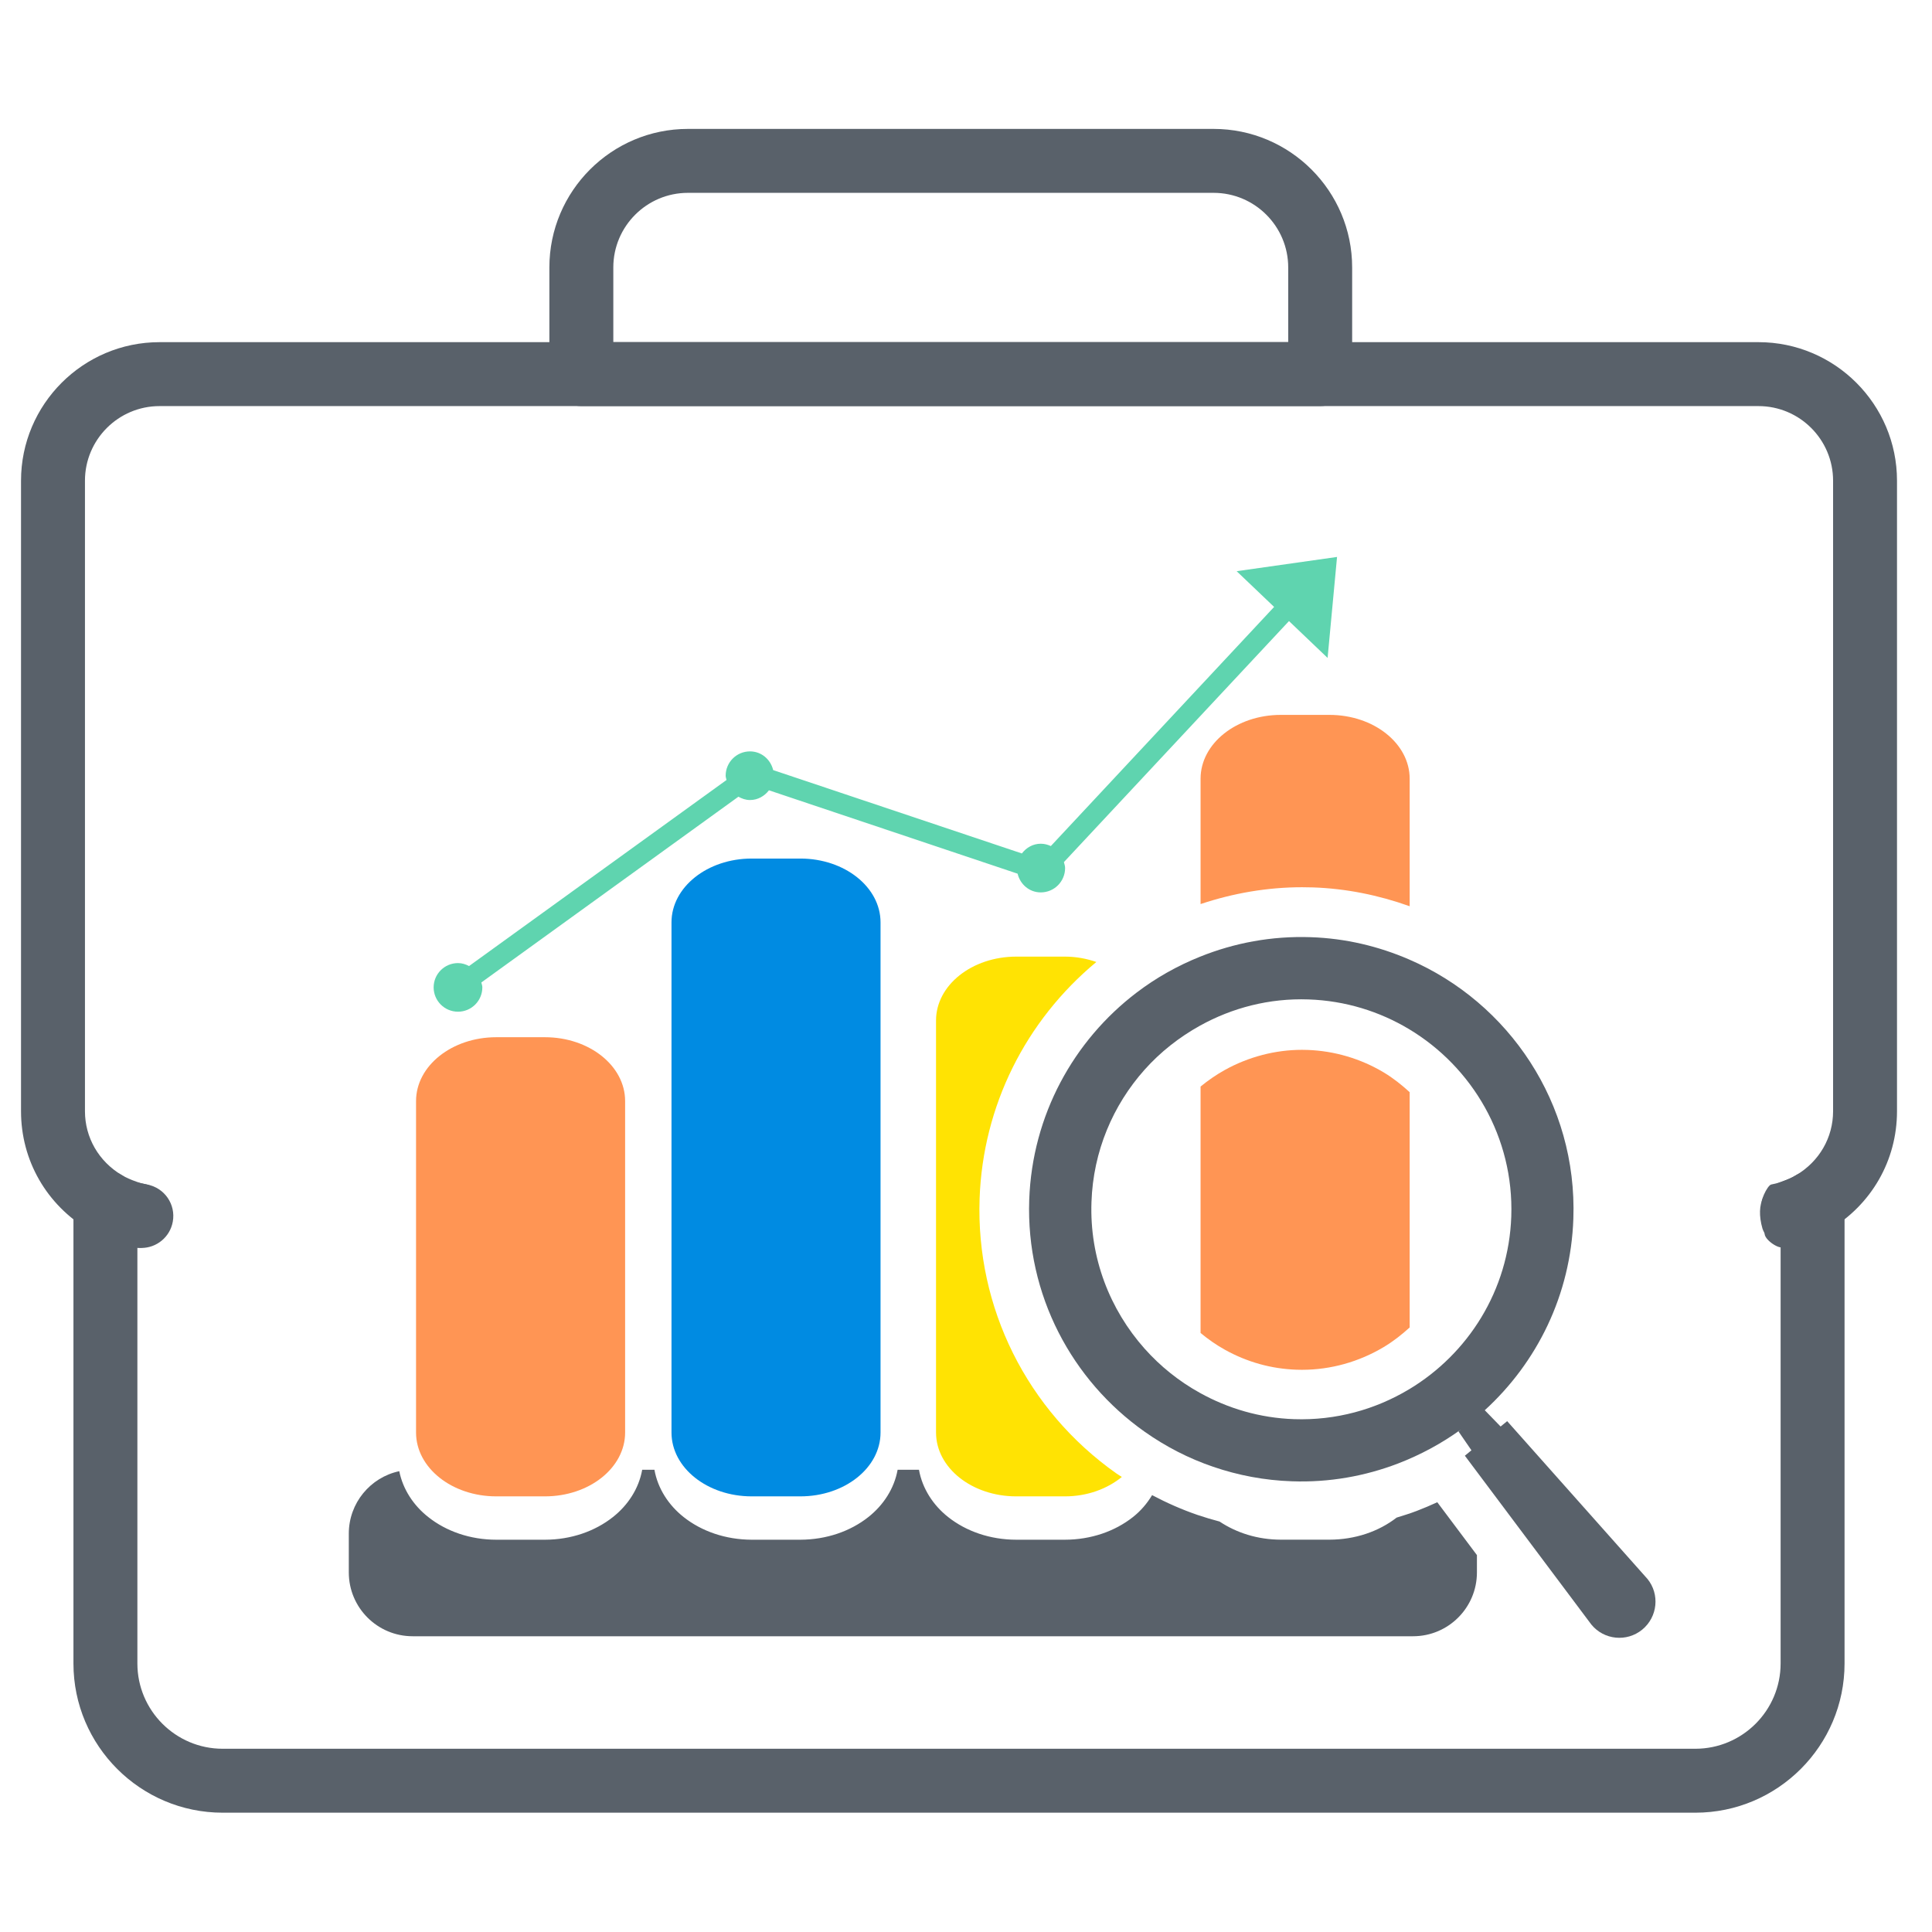 <?xml version="1.0" encoding="UTF-8" standalone="no"?>
<svg
   xmlns:dc="http://purl.org/dc/elements/1.1/"
   xmlns:cc="http://creativecommons.org/ns#"
   xmlns:rdf="http://www.w3.org/1999/02/22-rdf-syntax-ns#"
   xmlns:svg="http://www.w3.org/2000/svg"
   xmlns="http://www.w3.org/2000/svg"
   xmlns:sodipodi="http://sodipodi.sourceforge.net/DTD/sodipodi-0.dtd"
   xmlns:inkscape="http://www.inkscape.org/namespaces/inkscape"
   height="128px"
   id="Layer_1"
   style="enable-background:new 0 0 128 128;"
   version="1.1"
   viewBox="0 0 128 128"
   width="128px"
   xml:space="preserve"
   inkscape:version="0.91 r13725"
   sodipodi:docname="portfolio_with_mag.svg"><defs
     id="defs82" /><sodipodi:namedview
     pagecolor="#ffffff"
     bordercolor="#666666"
     borderopacity="1"
     objecttolerance="10"
     gridtolerance="10"
     guidetolerance="10"
     inkscape:pageopacity="0"
     inkscape:pageshadow="2"
     inkscape:window-width="1920"
     inkscape:window-height="1017"
     id="namedview80"
     showgrid="false"
     inkscape:zoom="2.6074563"
     inkscape:cx="-65.104096"
     inkscape:cy="30.901115"
     inkscape:window-x="1072"
     inkscape:window-y="-8"
     inkscape:window-maximized="1"
     inkscape:current-layer="g3" /><g
     id="g3"
     style="fill:#ffffff;fill-opacity:1"
     transform="matrix(1.412,0,0,1.412,-27.052,-26.285)"><path
       d="m 81.103,37.67 -34.667,0 c -0.828,0 -1.5,-0.671 -1.5,-1.5 l 0,-5.006 c 0,-3.584 2.916,-6.5 6.5,-6.5 l 24.667,0 c 3.584,0 6.5,2.916 6.5,6.5 l 0,5.006 c 0,0.829 -0.672,1.5 -1.5,1.5 z m -33.167,-3 31.667,0 0,-3.506 c 0,-1.93 -1.57,-3.5 -3.5,-3.5 l -24.667,0 c -1.93,0 -3.5,1.57 -3.5,3.5 l 0,3.506 z"
       style="fill:#59616a;fill-opacity:1"
       id="path5"
       inkscape:connector-curvature="0" /></g><g
     id="g7"
     transform="matrix(1.412,0,0,1.412,-27.052,-26.285)"><path
       d="m 25.79,75.671 c 0.278,0.05 0.562,0.086 0.854,0.086 -0.292,0 -0.575,-0.038 -0.854,-0.086 z"
       style="fill:none"
       id="path9"
       inkscape:connector-curvature="0" /></g><g
     id="g11"
     transform="matrix(1.412,0,0,1.412,-27.052,-26.285)"><path
       d="m 102.865,75.596 c 0.134,-0.034 0.265,-0.077 0.394,-0.122 -0.13,0.044 -0.259,0.089 -0.394,0.122 z"
       style="fill:none"
       id="path13"
       inkscape:connector-curvature="0" /></g><g
     id="g15"
     transform="matrix(1.412,0,0,1.412,-27.052,-26.285)"><path
       d="m 101.668,75.757 c 0.293,0 0.576,-0.036 0.854,-0.086 -0.279,0.048 -0.561,0.086 -0.854,0.086 z"
       style="fill:none"
       id="path17"
       inkscape:connector-curvature="0" /></g><g
     id="g19"
     transform="matrix(1.412,0,0,1.412,-27.052,-26.285)"><path
       d="m 25.054,75.474 c 0.13,0.045 0.26,0.088 0.394,0.122 -0.135,-0.033 -0.264,-0.078 -0.394,-0.122 z"
       style="fill:none"
       id="path21"
       inkscape:connector-curvature="0" /></g><g
     id="g23"
     style="fill:#59616a;fill-opacity:1"
     transform="matrix(1.412,0,0,1.412,-27.052,-26.285)"><g
       id="g25"
       style="fill:#59616a;fill-opacity:1"><path
         d="m 102.052,76.346 0.667,-0.384 c 0.718,-0.413 0.849,0.192 0.849,-0.637 0,-0.829 0.109,0.588 -0.657,0.274 l -1.05,-0.431 C 101.677,75.093 102.083,74.224 102.27,74.193 c 0.059,-0.011 0.139,-0.027 0.217,-0.048 0.102,-0.025 0.179,-0.053 0.257,-0.08 0.287,-0.1 0.508,-0.2 0.696,-0.312 1.083,-0.643 1.729,-1.763 1.729,-2.996 l 0,-29.587 c 0,-1.93 -1.57,-3.5 -3.5,-3.5 l -75.024,0 c -1.93,0 -3.5,1.57 -3.5,3.5 l 0,29.586 c 0,1.233 0.646,2.354 1.727,2.996 0.19,0.113 0.411,0.212 0.678,0.306 0.099,0.034 0.176,0.062 0.257,0.082 0.099,0.025 0.179,0.042 0.26,0.057 0.164,0.028 0.35,0.187 0.376,0.383 l 0.011,0.085 c 0.106,0.821 0.144,0.4 0.144,1.229 0,0.829 0.858,0.173 0.195,0.669 L 26.408,76.851 C 26.067,77.107 25.83,77.2 25.538,77.151 25.366,77.119 25.216,77.088 25.069,77.049 24.924,77.013 24.765,76.961 24.606,76.907 24.101,76.731 23.702,76.548 23.338,76.332 21.339,75.144 20.145,73.061 20.145,70.758 l 0,-29.588 c 0,-3.584 2.916,-6.5 6.5,-6.5 l 75.023,0 c 3.584,0 6.5,2.916 6.5,6.5 l 0,29.586 c 0,2.303 -1.194,4.387 -3.195,5.575 -0.361,0.215 -0.761,0.398 -1.219,0.559 -0.206,0.07 -0.365,0.122 -0.53,0.163 -0.126,0.033 -0.276,0.065 -0.426,0.093 -0.315,0.053 -1.116,-0.587 -0.746,-0.8 z"
         style="fill:#59616a;fill-opacity:1"
         id="path27"
         inkscape:connector-curvature="0"
         sodipodi:nodetypes="sssssccccssssssccccsssssccccssssssccccs" /></g></g><g
     id="g45"
     style="fill:#59616a;fill-opacity:1"
     transform="matrix(1.412,0,0,1.412,-27.052,-26.285)"><g
       id="g47"
       style="fill:#59616a;fill-opacity:1"><path
         d="m 98.706,103.669 -69.1,0 c -3.86,0 -7.001,-3.141 -7.001,-7.001 l 0,-21.626 c 0,-0.829 0.672,-1.5 1.5,-1.5 0.828,0 1.5,0.671 1.5,1.5 l 0,21.626 c 0,2.206 1.795,4.001 4.001,4.001 l 69.1,0 c 2.206,0 4.001,-1.795 4.001,-4.001 l 0,-21.626 c 0,-0.829 0.672,-1.5 1.5,-1.5 0.828,0 1.5,0.671 1.5,1.5 l 0,21.626 c 0,3.861 -3.141,7.001 -7.001,7.001 z"
         style="fill:#59616a;fill-opacity:1"
         id="path49"
         inkscape:connector-curvature="0" /></g></g><g
     id="g51"
     style="fill:#59616a;fill-opacity:1"
     transform="matrix(1.412,0,0,1.412,-27.052,-26.285)"><g
       id="g53"
       style="fill:#59616a;fill-opacity:1"><path
         d="m 103.259,76.975 c -0.624,0 -1.188,-0.086 -1.402,-0.708 C 101.504,75.045 101.986,74.331 102.764,74.059 c 0.263,-0.092 0.48,-0.19 0.667,-0.3 0.003,-0.001 0.006,-0.003 0.009,-0.005 l 0,0 0,0 0.001,0 0,0 c 0.708,-0.422 1.632,-0.191 2.056,0.522 0.424,0.711 0.19,1.632 -0.521,2.056 l 0,0 -0.001,0 0.001,0 -0.001,0 c -0.006,0.003 -0.012,0.007 -0.019,0.011 l 0,0 0,0 c -0.001,0 -0.002,10e-4 -0.002,10e-4 -0.376,0.221 -0.785,0.407 -1.216,0.552 -0.16,0.053 -0.321,0.079 -0.479,0.079 z m 0.172,-3.217 0.763,1.292 z"
         style="fill:#59616a;fill-opacity:1"
         id="path55"
         inkscape:connector-curvature="0"
         sodipodi:nodetypes="scccccccccccccccccccsccc" /></g></g><g
     id="g57"
     style="fill:#59616a;fill-opacity:1"
     transform="matrix(1.412,0,0,1.412,-27.052,-26.285)"><g
       id="g59"
       style="fill:#59616a;fill-opacity:1"><path
         d="m 25.792,77.171 c -0.087,0 -0.175,-0.008 -0.263,-0.023 -0.078,-0.014 -0.154,-0.029 -0.23,-0.046 -0.077,-0.017 -0.154,-0.035 -0.23,-0.055 -0.799,-0.208 -1.278,-1.022 -1.074,-1.822 0.203,-0.799 1.005,-1.288 1.817,-1.084 l 0.253,0.055 c 0.813,0.151 1.349,0.93 1.201,1.742 -0.131,0.725 -0.763,1.233 -1.474,1.233 z"
         style="fill:#59616a;fill-opacity:1"
         id="path61"
         inkscape:connector-curvature="0" /></g></g><g
     id="g69"
     style="fill:#ffffff;fill-opacity:0"
     transform="matrix(1.412,0,0,1.412,-27.052,-26.285)"><g
       id="g71"
       style="fill:#ffffff;fill-opacity:0"><path
         d="m 102.521,77.171 c -0.711,0 -1.343,-0.508 -1.474,-1.233 -0.147,-0.812 0.389,-1.591 1.201,-1.742 l 0.254,-0.055 c 0.801,-0.204 1.612,0.285 1.816,1.084 0.204,0.8 -0.275,1.614 -1.074,1.823 -0.076,0.02 -0.152,0.038 -0.23,0.054 -0.076,0.017 -0.152,0.032 -0.23,0.046 -0.089,0.016 -0.177,0.023 -0.263,0.023 z"
         style="fill:#ffffff;fill-opacity:0"
         id="path73"
         inkscape:connector-curvature="0" /></g></g><rect
     height="180.733"
     id="_x3C_Slice_x3E__6_"
     style="fill:none"
     width="180.733"
     x="-26.346"
     y="-25.579" /><g
     transform="matrix(0.231,0,0,0.231,8.672,14.978)"
     id="g10"
     style="fill:#000000;fill-opacity:1"><path
       inkscape:connector-curvature="0"
       d="m 374.688,366.012 c -1.934,0.895 -3.896,1.715 -5.896,2.49 -1.897,0.732 -3.846,1.318 -5.772,1.92 -5.156,3.998 -11.902,6.312 -19.264,6.328 l -13.951,0 c -6.615,-0.016 -12.656,-1.934 -17.565,-5.201 -2.117,-0.557 -4.227,-1.186 -6.307,-1.889 -4.488,-1.539 -8.832,-3.457 -13.043,-5.684 -1.443,2.402 -3.281,4.541 -5.486,6.283 -5.186,4.102 -12.049,6.49 -19.527,6.504 l -13.951,0 c -7.487,-0.014 -14.349,-2.402 -19.535,-6.504 -4.263,-3.369 -7.397,-8.129 -8.364,-13.564 l -6.123,0 c -0.975,5.435 -4.116,10.182 -8.371,13.551 -5.186,4.115 -12.057,6.488 -19.527,6.518 l -13.959,0 c -7.479,-0.029 -14.342,-2.402 -19.534,-6.518 -4.255,-3.369 -7.39,-8.115 -8.357,-13.551 l -3.509,0 c -0.974,5.435 -4.108,10.182 -8.372,13.551 -5.186,4.115 -12.055,6.504 -19.525,6.518 l -13.968,0 c -7.471,-0.014 -14.333,-2.402 -19.512,-6.518 -4.167,-3.281 -7.243,-7.881 -8.298,-13.141 -8.27,1.758 -14.473,9.111 -14.473,17.916 l 0,11.117 c 0,10.107 8.188,18.311 18.31,18.311 l 286.934,0 c 10.107,0 18.311,-8.203 18.311,-18.311 l 0,-4.965 -11.366,-15.161 z"
       style="fill:#59616a;fill-opacity:1"
       id="path12" /><path
       inkscape:connector-curvature="0"
       d="m 335.892,236.26 c -7.668,0 -15.315,2 -22.127,5.765 -2.504,1.392 -4.812,3.003 -6.973,4.761 l 0,70.682 c 2.176,1.803 4.49,3.428 6.973,4.805 6.408,3.56 13.316,5.478 20.529,5.728 l 1.576,0.029 c 8.238,0 16.361,-2.271 23.496,-6.549 2.695,-1.611 5.119,-3.529 7.397,-5.596 l 0,-67.481 c -2.277,-2.072 -4.695,-4.02 -7.397,-5.64 -6.621,-3.97 -14.203,-6.211 -21.914,-6.475 l -1.56,-0.029 z"
       style="fill:#ff9554;fill-opacity:1"
       id="path14" /><path
       inkscape:connector-curvature="0"
       d="m 329.806,140.195 c -12.715,0 -23.014,8.203 -23.014,18.311 l 0,35.947 c 9.42,-3.135 19.168,-4.826 29.113,-4.826 1.055,0 2.117,0.021 3.172,0.051 9.455,0.33 18.721,2.197 27.686,5.398 l 0,-36.57 c 0,-10.107 -10.297,-18.311 -23.006,-18.311 l -13.951,0 z"
       style="fill:#ff9554;fill-opacity:1"
       id="path16" /><path
       inkscape:connector-curvature="0"
       d="m 276.901,211.064 c -2.775,-0.959 -5.801,-1.538 -9.023,-1.538 l -13.951,0 c -12.708,0 -23.006,8.203 -23.006,18.311 l 0,118.181 c 0,10.121 10.298,18.311 23.006,18.311 l 13.951,0 c 6.439,0 12.166,-2.168 16.334,-5.566 -0.535,-0.352 -1.092,-0.674 -1.611,-1.041 -25.621,-18.105 -40.269,-47.549 -39.185,-78.779 0.93,-26.534 13.148,-50.996 33.485,-67.879 z"
       style="fill:#ffe303;fill-opacity:1"
       id="path18" /><path
       inkscape:connector-curvature="0"
       d="m 178.047,181.401 c -12.701,0 -22.998,8.196 -22.998,18.311 l 0,146.306 c 0,10.121 10.297,18.311 22.998,18.311 l 13.959,0 c 12.708,0 22.998,-8.189 22.998,-18.311 l 0,-146.306 c 0,-10.114 -10.29,-18.311 -22.998,-18.311 l -13.959,0 z"
       style="fill:#008be2;fill-opacity:1"
       id="path20" /><path
       inkscape:connector-curvature="0"
       d="m 104.783,364.328 13.968,0 c 12.715,0 22.998,-8.189 22.998,-18.311 l 0,-95.065 c 0,-10.107 -10.283,-18.311 -22.998,-18.311 l -13.968,0 c -12.692,0 -22.998,8.203 -22.998,18.311 l 0,95.065 c 0,10.122 10.305,18.311 22.998,18.311 z"
       style="fill:#ff9554;fill-opacity:1"
       id="path22" /><path
       inkscape:connector-curvature="0"
       d="m 93.819,225.325 c 3.852,0 6.979,-3.128 6.979,-6.98 0,-0.498 -0.19,-0.938 -0.286,-1.406 l 73.727,-53.276 c 1.003,0.557 2.094,0.952 3.317,0.952 2.263,0 4.167,-1.135 5.449,-2.79 l 71.308,23.913 c 0.732,3.055 3.369,5.369 6.645,5.369 3.852,0 6.978,-3.12 6.978,-6.98 0,-0.607 -0.197,-1.143 -0.344,-1.706 l 64.557,-69.134 11.074,10.569 2.709,-28.96 -28.791,4.087 10.744,10.246 -64.035,68.584 c -0.887,-0.402 -1.853,-0.666 -2.893,-0.666 -2.25,0 -4.154,1.135 -5.42,2.79 l -71.325,-23.906 c -0.739,-3.054 -3.369,-5.368 -6.657,-5.368 -3.853,0 -6.973,3.127 -6.973,6.973 0,0.439 0.169,0.82 0.249,1.23 L 96.99,212.23 c -0.96,-0.506 -2.007,-0.85 -3.171,-0.85 -3.86,0 -6.988,3.12 -6.988,6.965 0,3.852 3.128,6.98 6.988,6.98 z"
       style="fill:#5fd4af;fill-opacity:1"
       id="path24" /></g><path
     inkscape:connector-curvature="0"
     d="m 109.14,104.599 -9.286,-10.444 -0.436,0.355 -1.048,-1.079 c 3.459,-3.156 5.697,-7.643 5.869,-12.689 0.267,-7.641 -4.27,-14.324 -10.89,-17.178 -2.004,-0.866 -4.192,-1.395 -6.503,-1.473 -2.597,-0.091 -5.078,0.382 -7.343,1.294 -1.512,0.607 -2.925,1.405 -4.205,2.381 -4.157,3.166 -6.911,8.1 -7.109,13.728 -0.218,6.311 2.841,11.969 7.642,15.358 1.383,0.977 2.909,1.769 4.547,2.327 1.642,0.562 3.394,0.9 5.22,0.96 2.479,0.088 4.852,-0.345 7.031,-1.18 1.483,-0.571 2.881,-1.326 4.153,-2.246 l -0.152,0.125 0.857,1.248 -0.436,0.359 8.379,11.184 c 0.837,1.025 2.345,1.177 3.372,0.338 1.022,-0.839 1.177,-2.347 0.339,-3.369 z M 93.349,92.048 c -2.224,1.333 -4.836,2.07 -7.613,1.975 -2.263,-0.078 -4.375,-0.707 -6.233,-1.738 -1.388,-0.767 -2.628,-1.762 -3.673,-2.936 -2.291,-2.58 -3.649,-6 -3.517,-9.713 0.113,-3.372 1.432,-6.425 3.517,-8.763 1.045,-1.172 2.293,-2.154 3.673,-2.92 2.129,-1.18 4.588,-1.83 7.194,-1.738 2.433,0.084 4.699,0.795 6.652,1.965 4.202,2.52 6.957,7.186 6.777,12.418 -0.171,4.894 -2.864,9.104 -6.777,11.451 z"
     style="fill:#59616a;fill-opacity:1"
     id="path26" /></svg>